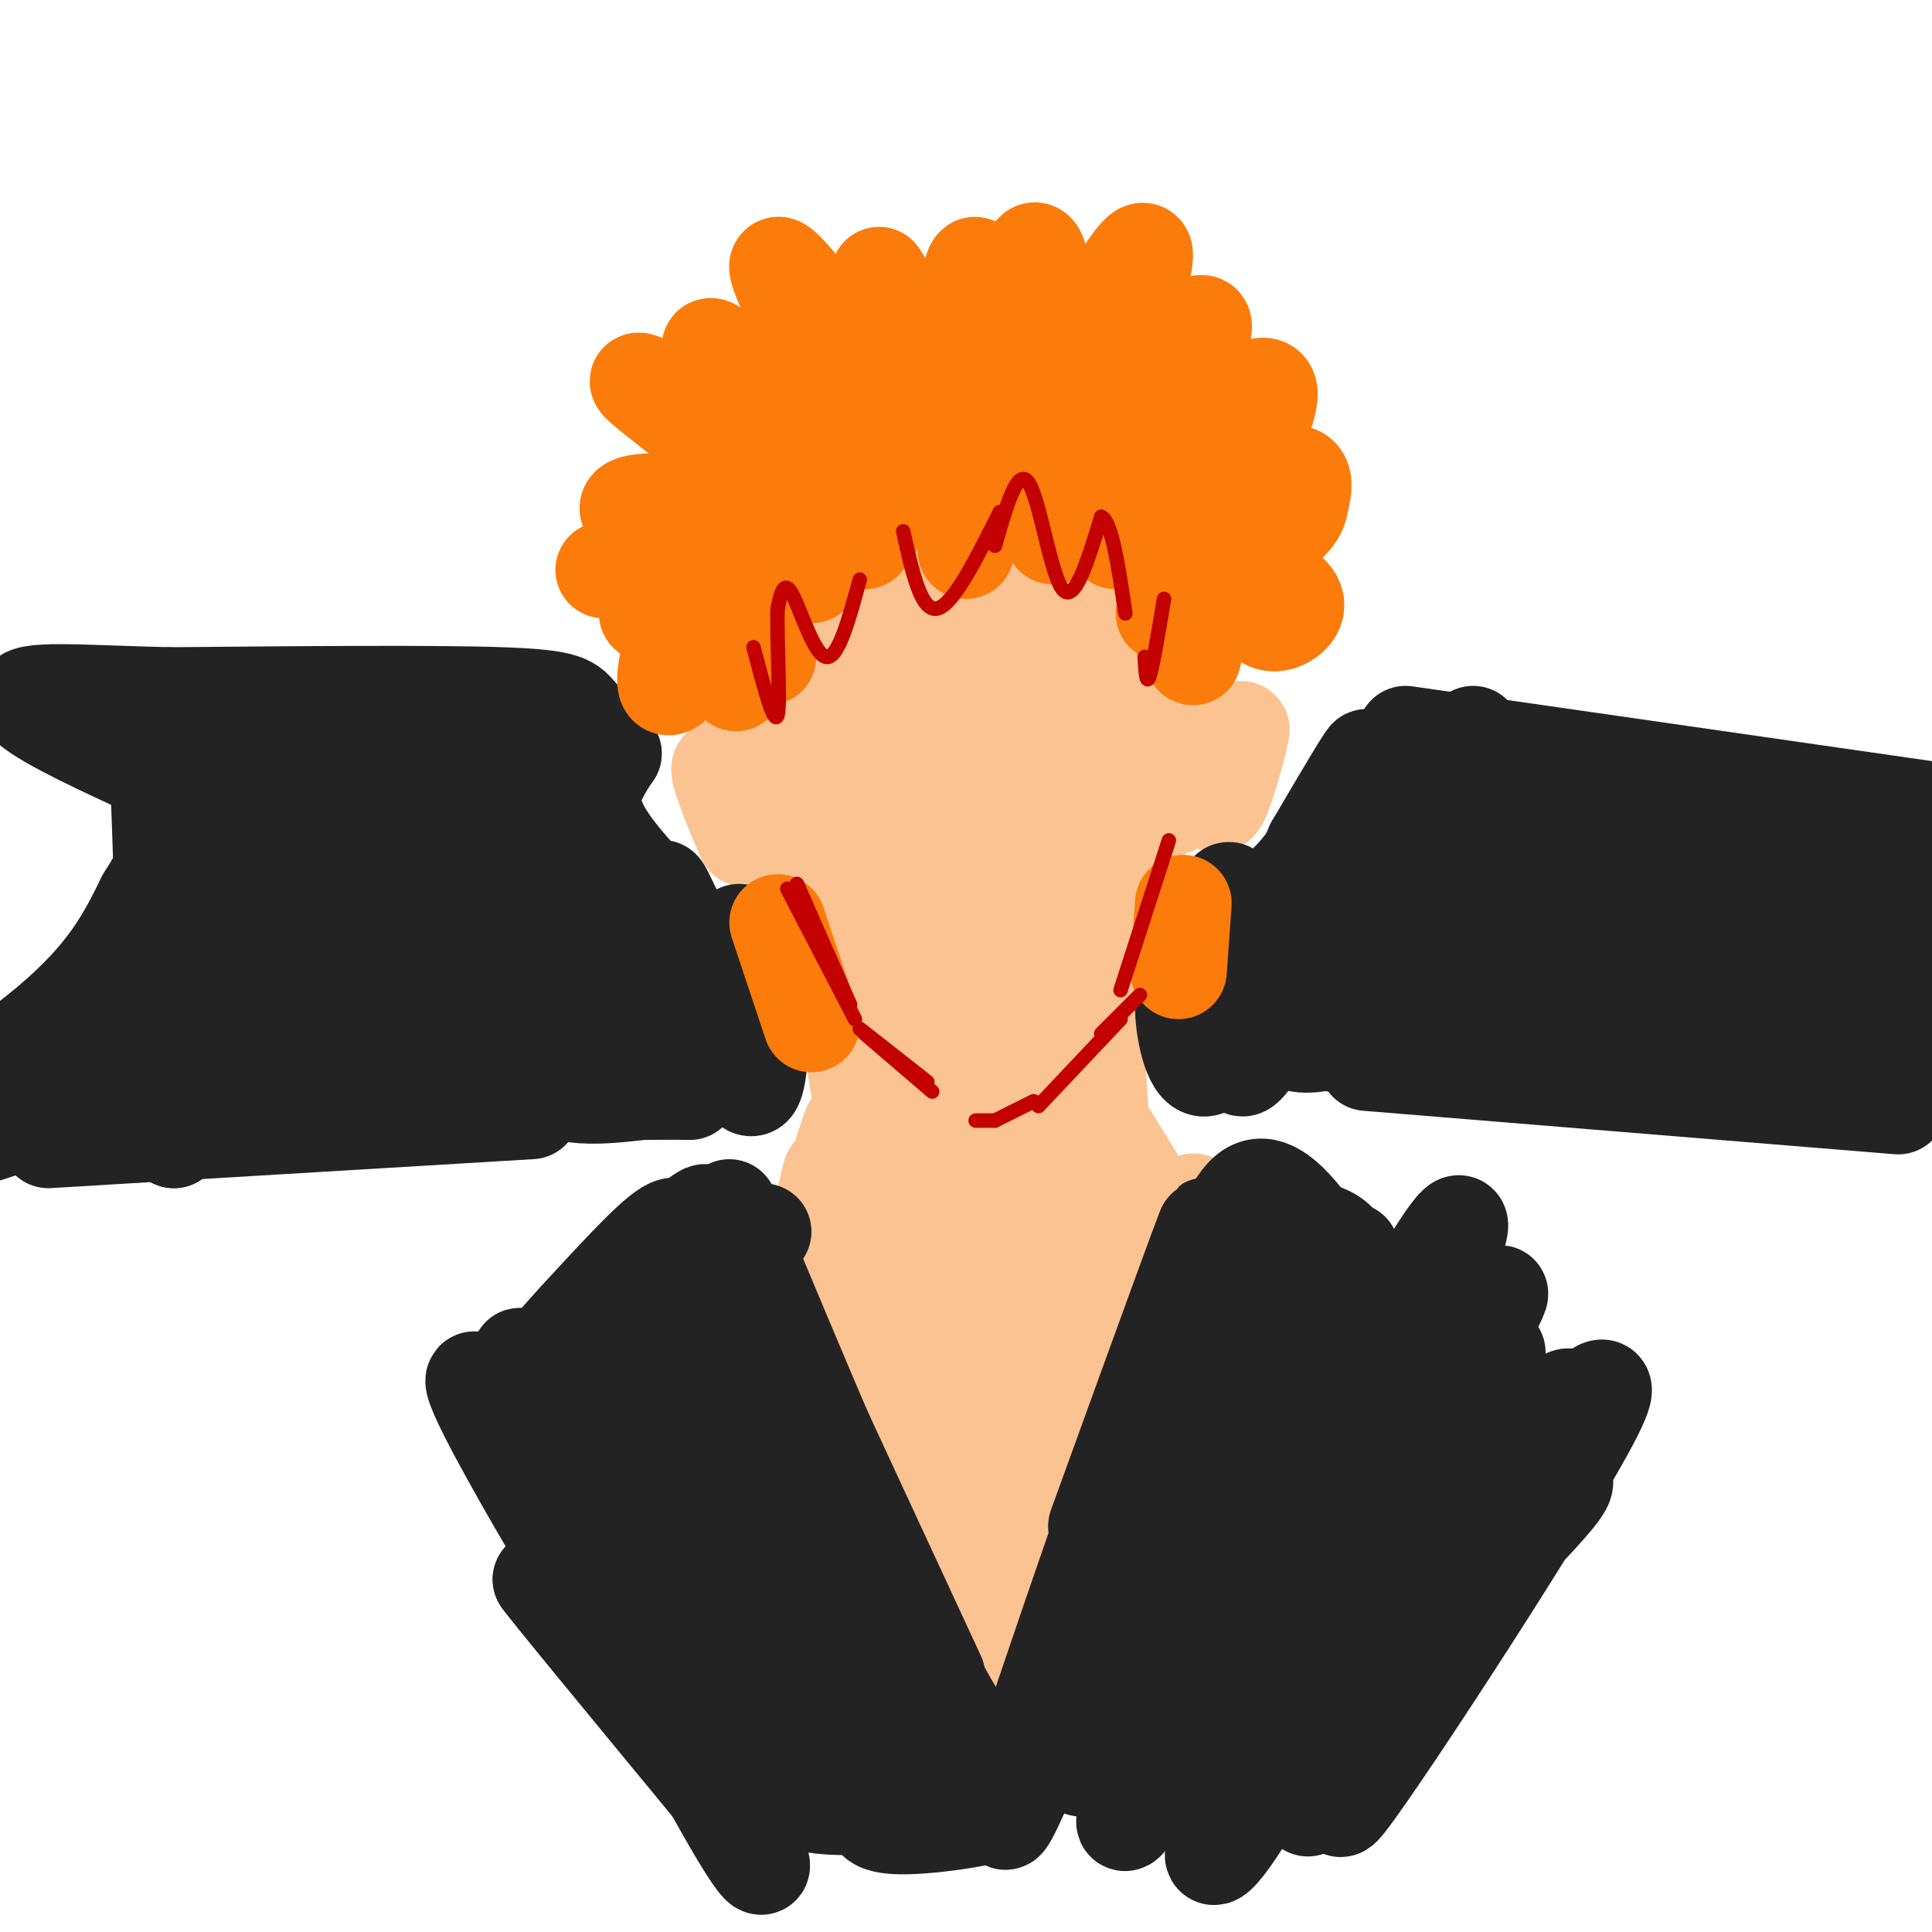 <svg viewBox='0 0 400 400' version='1.1' xmlns='http://www.w3.org/2000/svg' xmlns:xlink='http://www.w3.org/1999/xlink'><g fill='none' stroke='#FCC392' stroke-width='20' stroke-linecap='round' stroke-linejoin='round'><path d='M160,140c6.196,20.768 12.393,41.536 9,34c-3.393,-7.536 -16.375,-43.375 -14,-38c2.375,5.375 20.107,51.964 24,63c3.893,11.036 -6.054,-13.482 -16,-38'/><path d='M163,161c-4.276,-10.087 -6.967,-16.305 -4,-8c2.967,8.305 11.593,31.131 13,37c1.407,5.869 -4.407,-5.221 0,-3c4.407,2.221 19.033,17.752 21,20c1.967,2.248 -8.724,-8.786 -12,-12c-3.276,-3.214 0.862,1.393 5,6'/><path d='M186,201c6.512,7.321 20.292,22.625 20,22c-0.292,-0.625 -14.655,-17.179 -19,-22c-4.345,-4.821 1.327,2.089 7,9'/><path d='M194,210c1.823,6.522 2.881,18.328 11,12c8.119,-6.328 23.300,-30.789 23,-31c-0.300,-0.211 -16.081,23.828 -17,26c-0.919,2.172 13.023,-17.522 16,-22c2.977,-4.478 -5.012,6.261 -13,17'/><path d='M214,212c-4.694,5.717 -9.928,11.510 -6,8c3.928,-3.510 17.016,-16.322 21,-38c3.984,-21.678 -1.138,-52.223 -4,-46c-2.862,6.223 -3.463,49.214 -3,52c0.463,2.786 1.989,-34.633 2,-52c0.011,-17.367 -1.495,-14.684 -3,-12'/><path d='M221,124c-2.409,17.734 -6.932,68.069 -11,72c-4.068,3.931 -7.680,-38.543 -10,-60c-2.320,-21.457 -3.348,-21.896 -3,-3c0.348,18.896 2.073,57.127 1,62c-1.073,4.873 -4.943,-23.611 -9,-42c-4.057,-18.389 -8.302,-26.683 -9,-23c-0.698,3.683 2.151,19.341 5,35'/><path d='M185,165c2.885,13.662 7.596,30.317 3,18c-4.596,-12.317 -18.501,-53.608 -20,-53c-1.499,0.608 9.408,43.113 14,62c4.592,18.887 2.869,14.154 3,1c0.131,-13.154 2.115,-34.729 3,-49c0.885,-14.271 0.670,-21.238 5,-12c4.330,9.238 13.204,34.679 17,45c3.796,10.321 2.513,5.520 3,0c0.487,-5.520 2.743,-11.760 5,-18'/><path d='M218,159c2.022,-13.689 4.578,-38.911 6,-36c1.422,2.911 1.711,33.956 2,65'/><path d='M238,119c0.000,0.000 -5.000,65.000 -5,65'/><path d='M240,113c-0.917,29.500 -1.833,59.000 -8,76c-6.167,17.000 -17.583,21.500 -29,26'/><path d='M185,202c3.083,5.417 6.167,10.833 9,14c2.833,3.167 5.417,4.083 8,5'/><path d='M245,161c0.110,1.126 0.220,2.252 1,3c0.780,0.748 2.231,1.117 4,-2c1.769,-3.117 3.858,-9.719 4,-9c0.142,0.719 -1.663,8.760 -1,8c0.663,-0.760 3.794,-10.320 4,-10c0.206,0.320 -2.513,10.520 -4,14c-1.487,3.480 -1.744,0.240 -2,-3'/><path d='M251,162c-1.667,0.333 -4.833,2.667 -8,5'/><path d='M157,161c1.071,4.440 2.143,8.881 0,7c-2.143,-1.881 -7.500,-10.083 -8,-9c-0.500,1.083 3.857,11.452 5,14c1.143,2.548 -0.929,-2.726 -3,-8'/><path d='M152,124c0.556,3.189 1.113,6.377 3,8c1.887,1.623 5.105,1.680 8,0c2.895,-1.680 5.468,-5.096 6,-9c0.532,-3.904 -0.975,-8.297 -4,-9c-3.025,-0.703 -7.568,2.283 -10,5c-2.432,2.717 -2.754,5.164 0,8c2.754,2.836 8.583,6.061 12,7c3.417,0.939 4.423,-0.406 9,-4c4.577,-3.594 12.725,-9.435 17,-13c4.275,-3.565 4.679,-4.852 5,-9c0.321,-4.148 0.561,-11.156 -3,-11c-3.561,0.156 -10.921,7.475 -13,14c-2.079,6.525 1.123,12.254 3,15c1.877,2.746 2.428,2.509 6,1c3.572,-1.509 10.163,-4.288 14,-9c3.837,-4.712 4.918,-11.356 6,-18'/><path d='M211,100c0.897,-3.791 0.140,-4.269 -1,-5c-1.140,-0.731 -2.662,-1.716 -5,2c-2.338,3.716 -5.493,12.133 -7,17c-1.507,4.867 -1.367,6.183 0,9c1.367,2.817 3.961,7.135 8,7c4.039,-0.135 9.522,-4.724 13,-8c3.478,-3.276 4.951,-5.239 5,-9c0.049,-3.761 -1.325,-9.320 -3,-12c-1.675,-2.680 -3.650,-2.479 -6,1c-2.350,3.479 -5.076,10.238 -6,16c-0.924,5.762 -0.045,10.527 3,13c3.045,2.473 8.257,2.654 12,-1c3.743,-3.654 6.016,-11.143 7,-16c0.984,-4.857 0.680,-7.082 -1,-8c-1.680,-0.918 -4.735,-0.528 -7,3c-2.265,3.528 -3.741,10.193 -4,14c-0.259,3.807 0.700,4.756 3,4c2.300,-0.756 5.943,-3.216 8,-7c2.057,-3.784 2.529,-8.892 3,-14'/><path d='M233,106c-0.511,0.311 -3.289,8.089 -4,10c-0.711,1.911 0.644,-2.044 2,-6'/><path d='M181,234c3.019,14.633 6.038,29.266 4,19c-2.038,-10.266 -9.134,-45.432 -9,-41c0.134,4.432 7.498,48.463 8,48c0.502,-0.463 -5.856,-45.418 -7,-53c-1.144,-7.582 2.928,22.209 7,52'/><path d='M184,259c1.002,9.604 0.007,7.615 1,8c0.993,0.385 3.974,3.146 4,-14c0.026,-17.146 -2.903,-54.199 0,-45c2.903,9.199 11.637,64.650 14,64c2.363,-0.650 -1.645,-57.401 -1,-64c0.645,-6.599 5.943,36.954 9,52c3.057,15.046 3.873,1.585 4,-9c0.127,-10.585 -0.437,-18.292 -1,-26'/><path d='M214,225c-0.476,-10.508 -1.164,-23.777 -1,-21c0.164,2.777 1.182,21.602 3,36c1.818,14.398 4.437,24.371 5,10c0.563,-14.371 -0.929,-53.086 0,-55c0.929,-1.914 4.280,32.971 6,47c1.720,14.029 1.809,7.200 1,-8c-0.809,-15.200 -2.517,-38.771 -3,-44c-0.483,-5.229 0.258,7.886 1,21'/><path d='M226,211c0.856,13.600 2.498,37.099 2,33c-0.498,-4.099 -3.134,-35.796 -4,-38c-0.866,-2.204 0.038,25.085 1,37c0.962,11.915 1.981,8.458 3,5'/><path d='M229,234c0.000,0.000 16.000,26.000 16,26'/><path d='M245,260c0.846,2.507 -5.039,-4.224 -7,-5c-1.961,-0.776 0.002,4.404 -3,10c-3.002,5.596 -10.968,11.607 -9,8c1.968,-3.607 13.870,-16.831 11,-15c-2.870,1.831 -20.512,18.718 -23,21c-2.488,2.282 10.176,-10.039 10,-13c-0.176,-2.961 -13.193,3.440 -22,6c-8.807,2.560 -13.403,1.280 -18,0'/><path d='M184,272c-8.270,-4.471 -19.943,-15.648 -21,-16c-1.057,-0.352 8.504,10.121 12,8c3.496,-2.121 0.927,-16.837 -2,-17c-2.927,-0.163 -6.211,14.225 -5,12c1.211,-2.225 6.917,-21.064 8,-25c1.083,-3.936 -2.459,7.032 -6,18'/><path d='M170,252c-1.691,5.585 -2.917,10.549 -2,7c0.917,-3.549 3.978,-15.609 4,-16c0.022,-0.391 -2.994,10.888 -2,19c0.994,8.112 5.997,13.056 11,18'/><path d='M197,299c3.376,8.697 6.753,17.394 4,10c-2.753,-7.394 -11.635,-30.879 -11,-28c0.635,2.879 10.786,32.121 9,29c-1.786,-3.121 -15.510,-38.606 -17,-39c-1.490,-0.394 9.255,34.303 20,69'/><path d='M202,340c4.039,14.233 4.137,15.314 2,4c-2.137,-11.314 -6.509,-35.023 -8,-53c-1.491,-17.977 -0.101,-30.223 1,-15c1.101,15.223 1.914,57.916 9,51c7.086,-6.916 20.446,-63.439 19,-66c-1.446,-2.561 -17.699,48.840 -22,66c-4.301,17.160 3.349,0.080 11,-17'/><path d='M214,310c7.648,-16.707 21.266,-49.973 17,-39c-4.266,10.973 -26.418,66.185 -25,66c1.418,-0.185 26.405,-55.767 36,-77c9.595,-21.233 3.797,-8.116 -2,5'/><path d='M240,265c-3.333,9.667 -10.667,31.333 -18,53'/></g>
<g fill='none' stroke='#232323' stroke-width='20' stroke-linecap='round' stroke-linejoin='round'><path d='M151,250c14.333,34.250 28.667,68.500 38,88c9.333,19.500 13.667,24.250 18,29'/><path d='M156,265c0.000,0.000 38.000,82.000 38,82'/><path d='M227,316c13.844,-38.200 27.689,-76.400 21,-57c-6.689,19.400 -33.911,96.400 -39,114c-5.089,17.600 11.956,-24.200 29,-66'/><path d='M238,307c7.893,-24.845 13.125,-53.958 20,-60c6.875,-6.042 15.393,10.988 22,19c6.607,8.012 11.304,7.006 16,6'/><path d='M296,272c2.667,1.000 1.333,0.500 0,0'/><path d='M255,254c27.455,12.971 54.909,25.942 55,26c0.091,0.058 -27.183,-12.796 -38,-18c-10.817,-5.204 -5.179,-2.758 -3,-3c2.179,-0.242 0.899,-3.173 2,-4c1.101,-0.827 4.584,0.448 6,2c1.416,1.552 0.766,3.379 1,6c0.234,2.621 1.353,6.034 -6,22c-7.353,15.966 -23.176,44.483 -39,73'/><path d='M233,358c9.356,-15.544 52.247,-90.903 47,-87c-5.247,3.903 -58.633,87.067 -61,86c-2.367,-1.067 46.286,-86.364 52,-92c5.714,-5.636 -31.510,68.390 -43,92c-11.490,23.610 2.755,-3.195 17,-30'/><path d='M245,327c13.772,-27.497 39.700,-81.241 34,-65c-5.700,16.241 -43.030,102.465 -46,114c-2.970,11.535 28.420,-51.619 48,-88c19.580,-36.381 27.348,-45.987 16,-20c-11.348,25.987 -41.814,87.568 -45,97c-3.186,9.432 20.907,-33.284 45,-76'/><path d='M297,289c11.908,-19.676 19.177,-30.867 8,-10c-11.177,20.867 -40.801,73.791 -51,90c-10.199,16.209 -0.973,-4.296 16,-29c16.973,-24.704 41.694,-53.605 39,-47c-2.694,6.605 -32.804,48.717 -47,71c-14.196,22.283 -12.478,24.736 -6,15c6.478,-9.736 17.716,-31.661 28,-47c10.284,-15.339 19.615,-24.091 28,-32c8.385,-7.909 15.824,-14.974 12,-8c-3.824,6.974 -18.912,27.987 -34,49'/><path d='M290,341c-10.819,17.344 -20.866,36.203 -19,33c1.866,-3.203 15.644,-28.469 32,-52c16.356,-23.531 35.289,-45.327 27,-29c-8.289,16.327 -43.799,70.778 -51,80c-7.201,9.222 13.907,-26.787 27,-46c13.093,-19.213 18.169,-21.632 18,-20c-0.169,1.632 -5.585,7.316 -11,13'/><path d='M158,255c-15.131,12.579 -30.262,25.158 -29,21c1.262,-4.158 18.917,-25.054 17,-25c-1.917,0.054 -23.406,21.059 -30,27c-6.594,5.941 1.707,-3.182 9,-11c7.293,-7.818 13.579,-14.333 15,-13c1.421,1.333 -2.021,10.512 -9,22c-6.979,11.488 -17.494,25.285 -16,24c1.494,-1.285 14.998,-17.653 23,-26c8.002,-8.347 10.501,-8.674 13,-9'/><path d='M151,265c-6.783,13.284 -30.241,50.994 -28,49c2.241,-1.994 30.181,-43.692 35,-42c4.819,1.692 -13.481,46.773 -18,51c-4.519,4.227 4.745,-32.400 13,-33c8.255,-0.600 15.501,34.829 16,43c0.499,8.171 -5.751,-10.914 -12,-30'/><path d='M157,303c6.920,8.515 30.220,44.801 31,48c0.780,3.199 -20.961,-26.691 -30,-38c-9.039,-11.309 -5.375,-4.037 -7,-3c-1.625,1.037 -8.538,-4.161 1,9c9.538,13.161 35.526,44.682 33,42c-2.526,-2.682 -33.565,-39.568 -46,-53c-12.435,-13.432 -6.267,-3.409 0,6c6.267,9.409 12.634,18.205 19,27'/><path d='M158,341c11.076,14.380 29.266,36.829 22,28c-7.266,-8.829 -39.988,-48.935 -49,-58c-9.012,-9.065 5.688,12.910 22,33c16.312,20.090 34.238,38.293 23,22c-11.238,-16.293 -51.639,-67.084 -64,-81c-12.361,-13.916 3.320,9.042 19,32'/><path d='M131,317c6.698,10.027 13.943,19.093 11,14c-2.943,-5.093 -16.072,-24.346 -22,-31c-5.928,-6.654 -4.653,-0.710 2,10c6.653,10.710 18.686,26.187 23,31c4.314,4.813 0.910,-1.036 -4,-10c-4.910,-8.964 -11.326,-21.042 -13,-21c-1.674,0.042 1.396,12.204 7,25c5.604,12.796 13.744,26.228 16,28c2.256,1.772 -1.372,-8.114 -5,-18'/><path d='M146,345c-2.579,-7.148 -6.526,-16.019 -8,-16c-1.474,0.019 -0.474,8.928 4,18c4.474,9.072 12.421,18.306 13,18c0.579,-0.306 -6.211,-10.153 -13,-20'/><path d='M128,317c3.178,5.622 6.356,11.244 4,6c-2.356,-5.244 -10.244,-21.356 -11,-23c-0.756,-1.644 5.622,11.178 12,24'/><path d='M159,345c1.162,4.445 2.324,8.890 5,12c2.676,3.110 6.867,4.884 7,5c0.133,0.116 -3.791,-1.425 -7,0c-3.209,1.425 -5.702,5.815 2,7c7.702,1.185 25.601,-0.837 26,-1c0.399,-0.163 -16.700,1.533 -23,3c-6.300,1.467 -1.800,2.705 3,3c4.800,0.295 9.900,-0.352 15,-1'/><path d='M187,373c6.563,-0.350 15.471,-0.724 15,-1c-0.471,-0.276 -10.322,-0.456 -16,1c-5.678,1.456 -7.182,4.546 -1,5c6.182,0.454 20.052,-1.727 22,-3c1.948,-1.273 -8.026,-1.636 -18,-2'/><path d='M107,293c12.477,24.978 24.955,49.956 22,47c-2.955,-2.956 -21.341,-33.844 -28,-47c-6.659,-13.156 -1.589,-8.578 11,13c12.589,21.578 32.697,60.156 41,74c8.303,13.844 4.801,2.956 -4,-10c-8.801,-12.956 -22.900,-27.978 -37,-43'/><path d='M112,327c-0.167,0.167 17.917,22.083 36,44'/><path d='M291,152c0.000,0.000 139.000,20.000 139,20'/><path d='M287,199c69.333,-4.689 138.667,-9.378 123,-6c-15.667,3.378 -116.333,14.822 -135,19c-18.667,4.178 44.667,1.089 108,-2'/><path d='M383,210c-11.511,1.467 -94.289,6.133 -99,7c-4.711,0.867 68.644,-2.067 142,-5'/><path d='M305,152c-8.578,20.485 -17.156,40.970 -16,37c1.156,-3.970 12.047,-32.395 9,-30c-3.047,2.395 -20.033,35.611 -22,38c-1.967,2.389 11.086,-26.049 15,-32c3.914,-5.951 -1.310,10.585 -1,18c0.310,7.415 6.155,5.707 12,4'/><path d='M302,187c17.778,0.400 56.222,-0.600 76,-2c19.778,-1.400 20.889,-3.200 22,-5'/><path d='M311,174c1.156,-2.644 2.311,-5.289 3,-7c0.689,-1.711 0.911,-2.489 18,-1c17.089,1.489 51.044,5.244 85,9'/><path d='M314,171c3.250,2.000 6.500,4.000 23,7c16.500,3.000 46.250,7.000 76,11'/><path d='M303,188c-10.833,-0.583 -21.667,-1.167 -4,1c17.667,2.167 63.833,7.083 110,12'/><path d='M295,210c0.000,0.000 101.000,7.000 101,7'/><path d='M283,220c0.000,0.000 110.000,9.000 110,9'/><path d='M275,212c-0.317,2.126 -0.633,4.253 1,4c1.633,-0.253 5.217,-2.885 5,-3c-0.217,-0.115 -4.233,2.289 -8,3c-3.767,0.711 -7.283,-0.270 -6,-2c1.283,-1.730 7.367,-4.209 8,-5c0.633,-0.791 -4.183,0.104 -9,1'/><path d='M266,210c-3.597,3.691 -8.091,12.417 -9,11c-0.909,-1.417 1.767,-12.978 1,-13c-0.767,-0.022 -4.976,11.494 -8,13c-3.024,1.506 -4.864,-6.998 -5,-12c-0.136,-5.002 1.432,-6.501 3,-8'/><path d='M248,201c1.500,-4.000 3.750,-10.000 6,-16'/><path d='M254,185c0.852,-2.022 -0.019,0.922 2,2c2.019,1.078 6.928,0.290 13,-7c6.072,-7.290 13.306,-21.083 14,-23c0.694,-1.917 -5.153,8.041 -11,18'/><path d='M272,175c-5.288,12.009 -13.009,33.030 -11,31c2.009,-2.030 13.748,-27.113 14,-28c0.252,-0.887 -10.984,22.422 -13,30c-2.016,7.578 5.188,-0.575 9,-5c3.812,-4.425 4.232,-5.121 1,-3c-3.232,2.121 -10.116,7.061 -17,12'/><path d='M153,193c0.000,0.000 4.000,13.000 4,13'/><path d='M157,206c0.690,6.810 0.417,17.333 -1,19c-1.417,1.667 -3.976,-5.524 -6,-8c-2.024,-2.476 -3.512,-0.238 -5,2'/><path d='M145,219c-1.697,1.436 -3.440,4.026 -3,2c0.440,-2.026 3.064,-8.670 3,-11c-0.064,-2.330 -2.817,-0.348 -4,2c-1.183,2.348 -0.795,5.060 -1,7c-0.205,1.940 -1.002,3.108 2,3c3.002,-0.108 9.805,-1.493 9,-1c-0.805,0.493 -9.217,2.863 -11,4c-1.783,1.137 3.062,1.039 3,1c-0.062,-0.039 -5.031,-0.020 -10,0'/><path d='M133,226c-6.874,0.725 -19.057,2.537 -21,-4c-1.943,-6.537 6.356,-21.422 13,-27c6.644,-5.578 11.635,-1.848 13,-3c1.365,-1.152 -0.896,-7.186 -1,-8c-0.104,-0.814 1.948,3.593 4,8'/><path d='M141,192c2.635,2.998 7.222,6.494 4,3c-3.222,-3.494 -14.252,-13.979 -19,-21c-4.748,-7.021 -3.214,-10.577 -2,-13c1.214,-2.423 2.107,-3.711 3,-5'/><path d='M127,156c-0.988,-2.345 -4.958,-5.708 -7,-8c-2.042,-2.292 -2.155,-3.512 -16,-4c-13.845,-0.488 -41.423,-0.244 -69,0'/><path d='M35,144c-18.633,-0.450 -30.716,-1.574 -30,1c0.716,2.574 14.231,8.847 21,12c6.769,3.153 6.791,3.187 7,9c0.209,5.813 0.604,17.407 1,29'/><path d='M34,195c-1.556,8.689 -5.947,15.911 -8,21c-2.053,5.089 -1.767,8.044 -13,13c-11.233,4.956 -33.986,11.911 -35,9c-1.014,-2.911 19.710,-15.689 32,-26c12.290,-10.311 16.145,-18.156 20,-26'/><path d='M30,186c6.468,-10.256 12.639,-22.897 14,-28c1.361,-5.103 -2.089,-2.667 -8,17c-5.911,19.667 -14.284,56.564 -11,49c3.284,-7.564 18.224,-59.590 22,-65c3.776,-5.410 -3.612,35.795 -11,77'/><path d='M36,236c3.617,-8.637 18.159,-68.731 24,-75c5.841,-6.269 2.983,41.287 4,57c1.017,15.713 5.911,-0.417 9,-19c3.089,-18.583 4.374,-39.620 7,-33c2.626,6.620 6.591,40.898 9,54c2.409,13.102 3.260,5.029 4,0c0.740,-5.029 1.370,-7.015 2,-9'/><path d='M95,211c-0.131,-15.524 -1.458,-49.835 1,-49c2.458,0.835 8.700,36.815 12,54c3.300,17.185 3.656,15.574 2,-2c-1.656,-17.574 -5.325,-51.112 -5,-55c0.325,-3.888 4.644,21.876 9,35c4.356,13.124 8.750,13.610 11,12c2.250,-1.610 2.357,-5.317 0,-11c-2.357,-5.683 -7.179,-13.341 -12,-21'/><path d='M113,174c-5.371,-5.776 -12.798,-9.715 -23,-13c-10.202,-3.285 -23.179,-5.915 -20,-4c3.179,1.915 22.514,8.375 27,11c4.486,2.625 -5.878,1.413 -12,2c-6.122,0.587 -8.002,2.972 -9,8c-0.998,5.028 -1.115,12.700 4,19c5.115,6.300 15.461,11.229 23,14c7.539,2.771 12.269,3.386 17,4'/><path d='M120,215c4.136,0.077 5.976,-1.731 -5,-3c-10.976,-1.269 -34.767,-2.000 -52,-1c-17.233,1.000 -27.909,3.731 -33,6c-5.091,2.269 -4.597,4.077 5,4c9.597,-0.077 28.299,-2.038 47,-4'/><path d='M10,236c0.000,0.000 100.000,-6.000 100,-6'/><path d='M29,231c0.000,0.000 105.000,-7.000 105,-7'/></g>
<g fill='none' stroke='#FB7B0B' stroke-width='20' stroke-linecap='round' stroke-linejoin='round'><path d='M173,85c0.000,0.000 6.000,27.000 6,27'/><path d='M203,89c0.000,0.000 -3.000,25.000 -3,25'/><path d='M217,93c0.000,0.000 1.000,18.000 1,18'/><path d='M228,81c0.000,0.000 3.000,31.000 3,31'/><path d='M245,87c0.000,0.000 -4.000,40.000 -4,40'/><path d='M254,104c0.000,0.000 -7.000,32.000 -7,32'/><path d='M195,78c1.096,14.907 2.191,29.815 0,27c-2.191,-2.815 -7.670,-23.352 -10,-22c-2.330,1.352 -1.512,24.595 -4,26c-2.488,1.405 -8.282,-19.027 -11,-21c-2.718,-1.973 -2.359,14.514 -2,31'/><path d='M168,119c-2.393,0.226 -7.375,-14.708 -10,-20c-2.625,-5.292 -2.893,-0.940 -2,4c0.893,4.940 2.946,10.470 5,16'/><path d='M157,124c0.000,0.000 2.000,12.000 2,12'/><path d='M151,135c1.083,3.833 2.167,7.667 1,6c-1.167,-1.667 -4.583,-8.833 -8,-16'/><path d='M145,136c0.000,0.000 -11.000,-9.000 -11,-9'/><path d='M125,118c12.945,-2.641 25.891,-5.283 26,-7c0.109,-1.717 -12.617,-2.510 -18,-4c-5.383,-1.490 -3.422,-3.678 5,-3c8.422,0.678 23.306,4.221 21,-1c-2.306,-5.221 -21.802,-19.206 -26,-23c-4.198,-3.794 6.901,2.603 18,9'/><path d='M151,89c5.504,2.852 10.265,5.481 8,1c-2.265,-4.481 -11.556,-16.073 -12,-18c-0.444,-1.927 7.960,5.810 16,13c8.040,7.190 15.715,13.833 13,5c-2.715,-8.833 -15.821,-33.141 -15,-35c0.821,-1.859 15.567,18.730 22,26c6.433,7.270 4.552,1.220 3,-5c-1.552,-6.220 -2.776,-12.610 -4,-19'/><path d='M182,57c2.200,2.841 9.698,19.445 13,28c3.302,8.555 2.406,9.063 3,-1c0.594,-10.063 2.679,-30.696 4,-29c1.321,1.696 1.880,25.723 4,25c2.120,-0.723 5.802,-26.195 8,-28c2.198,-1.805 2.914,20.056 5,26c2.086,5.944 5.543,-4.028 9,-14'/><path d='M228,64c3.896,-6.289 9.135,-15.011 9,-11c-0.135,4.011 -5.644,20.753 -3,23c2.644,2.247 13.442,-10.003 15,-9c1.558,1.003 -6.124,15.258 -4,18c2.124,2.742 14.054,-6.028 17,-5c2.946,1.028 -3.091,11.854 -3,16c0.091,4.146 6.312,1.613 9,2c2.688,0.387 1.844,3.693 1,7'/><path d='M269,105c-0.500,2.000 -2.250,3.500 -4,5'/><path d='M161,191c0.000,0.000 7.000,21.000 7,21'/><path d='M245,187c0.000,0.000 -1.000,14.000 -1,14'/><path d='M259,125c1.378,2.067 2.756,4.133 5,4c2.244,-0.133 5.356,-2.467 4,-5c-1.356,-2.533 -7.178,-5.267 -13,-8'/><path d='M148,131c-4.500,6.250 -9.000,12.500 -10,11c-1.000,-1.500 1.500,-10.750 4,-20'/></g>
<g fill='none' stroke='#C30101' stroke-width='3' stroke-linecap='round' stroke-linejoin='round'><path d='M165,183c0.000,0.000 11.000,25.000 11,25'/><path d='M163,184c0.000,0.000 14.000,27.000 14,27'/><path d='M178,213c0.000,0.000 14.000,11.000 14,11'/><path d='M179,214c0.000,0.000 14.000,12.000 14,12'/><path d='M202,232c0.000,0.000 4.000,0.000 4,0'/><path d='M206,232c0.000,0.000 8.000,-4.000 8,-4'/><path d='M215,229c0.000,0.000 17.000,-18.000 17,-18'/><path d='M228,214c0.000,0.000 8.000,-8.000 8,-8'/><path d='M242,174c0.000,0.000 -10.000,31.000 -10,31'/><path d='M187,110c1.833,8.333 3.667,16.667 7,16c3.333,-0.667 8.167,-10.333 13,-20'/><path d='M206,113c2.356,-8.267 4.711,-16.533 7,-13c2.289,3.533 4.511,18.867 7,22c2.489,3.133 5.244,-5.933 8,-15'/><path d='M228,107c2.167,0.833 3.583,10.417 5,20'/><path d='M237,136c0.167,3.000 0.333,6.000 1,4c0.667,-2.000 1.833,-9.000 3,-16'/><path d='M178,120c-2.244,8.267 -4.489,16.533 -7,16c-2.511,-0.533 -5.289,-9.867 -7,-13c-1.711,-3.133 -2.356,-0.067 -3,3'/><path d='M161,126c-0.244,5.978 0.644,19.422 0,22c-0.644,2.578 -2.822,-5.711 -5,-14'/></g>
</svg>